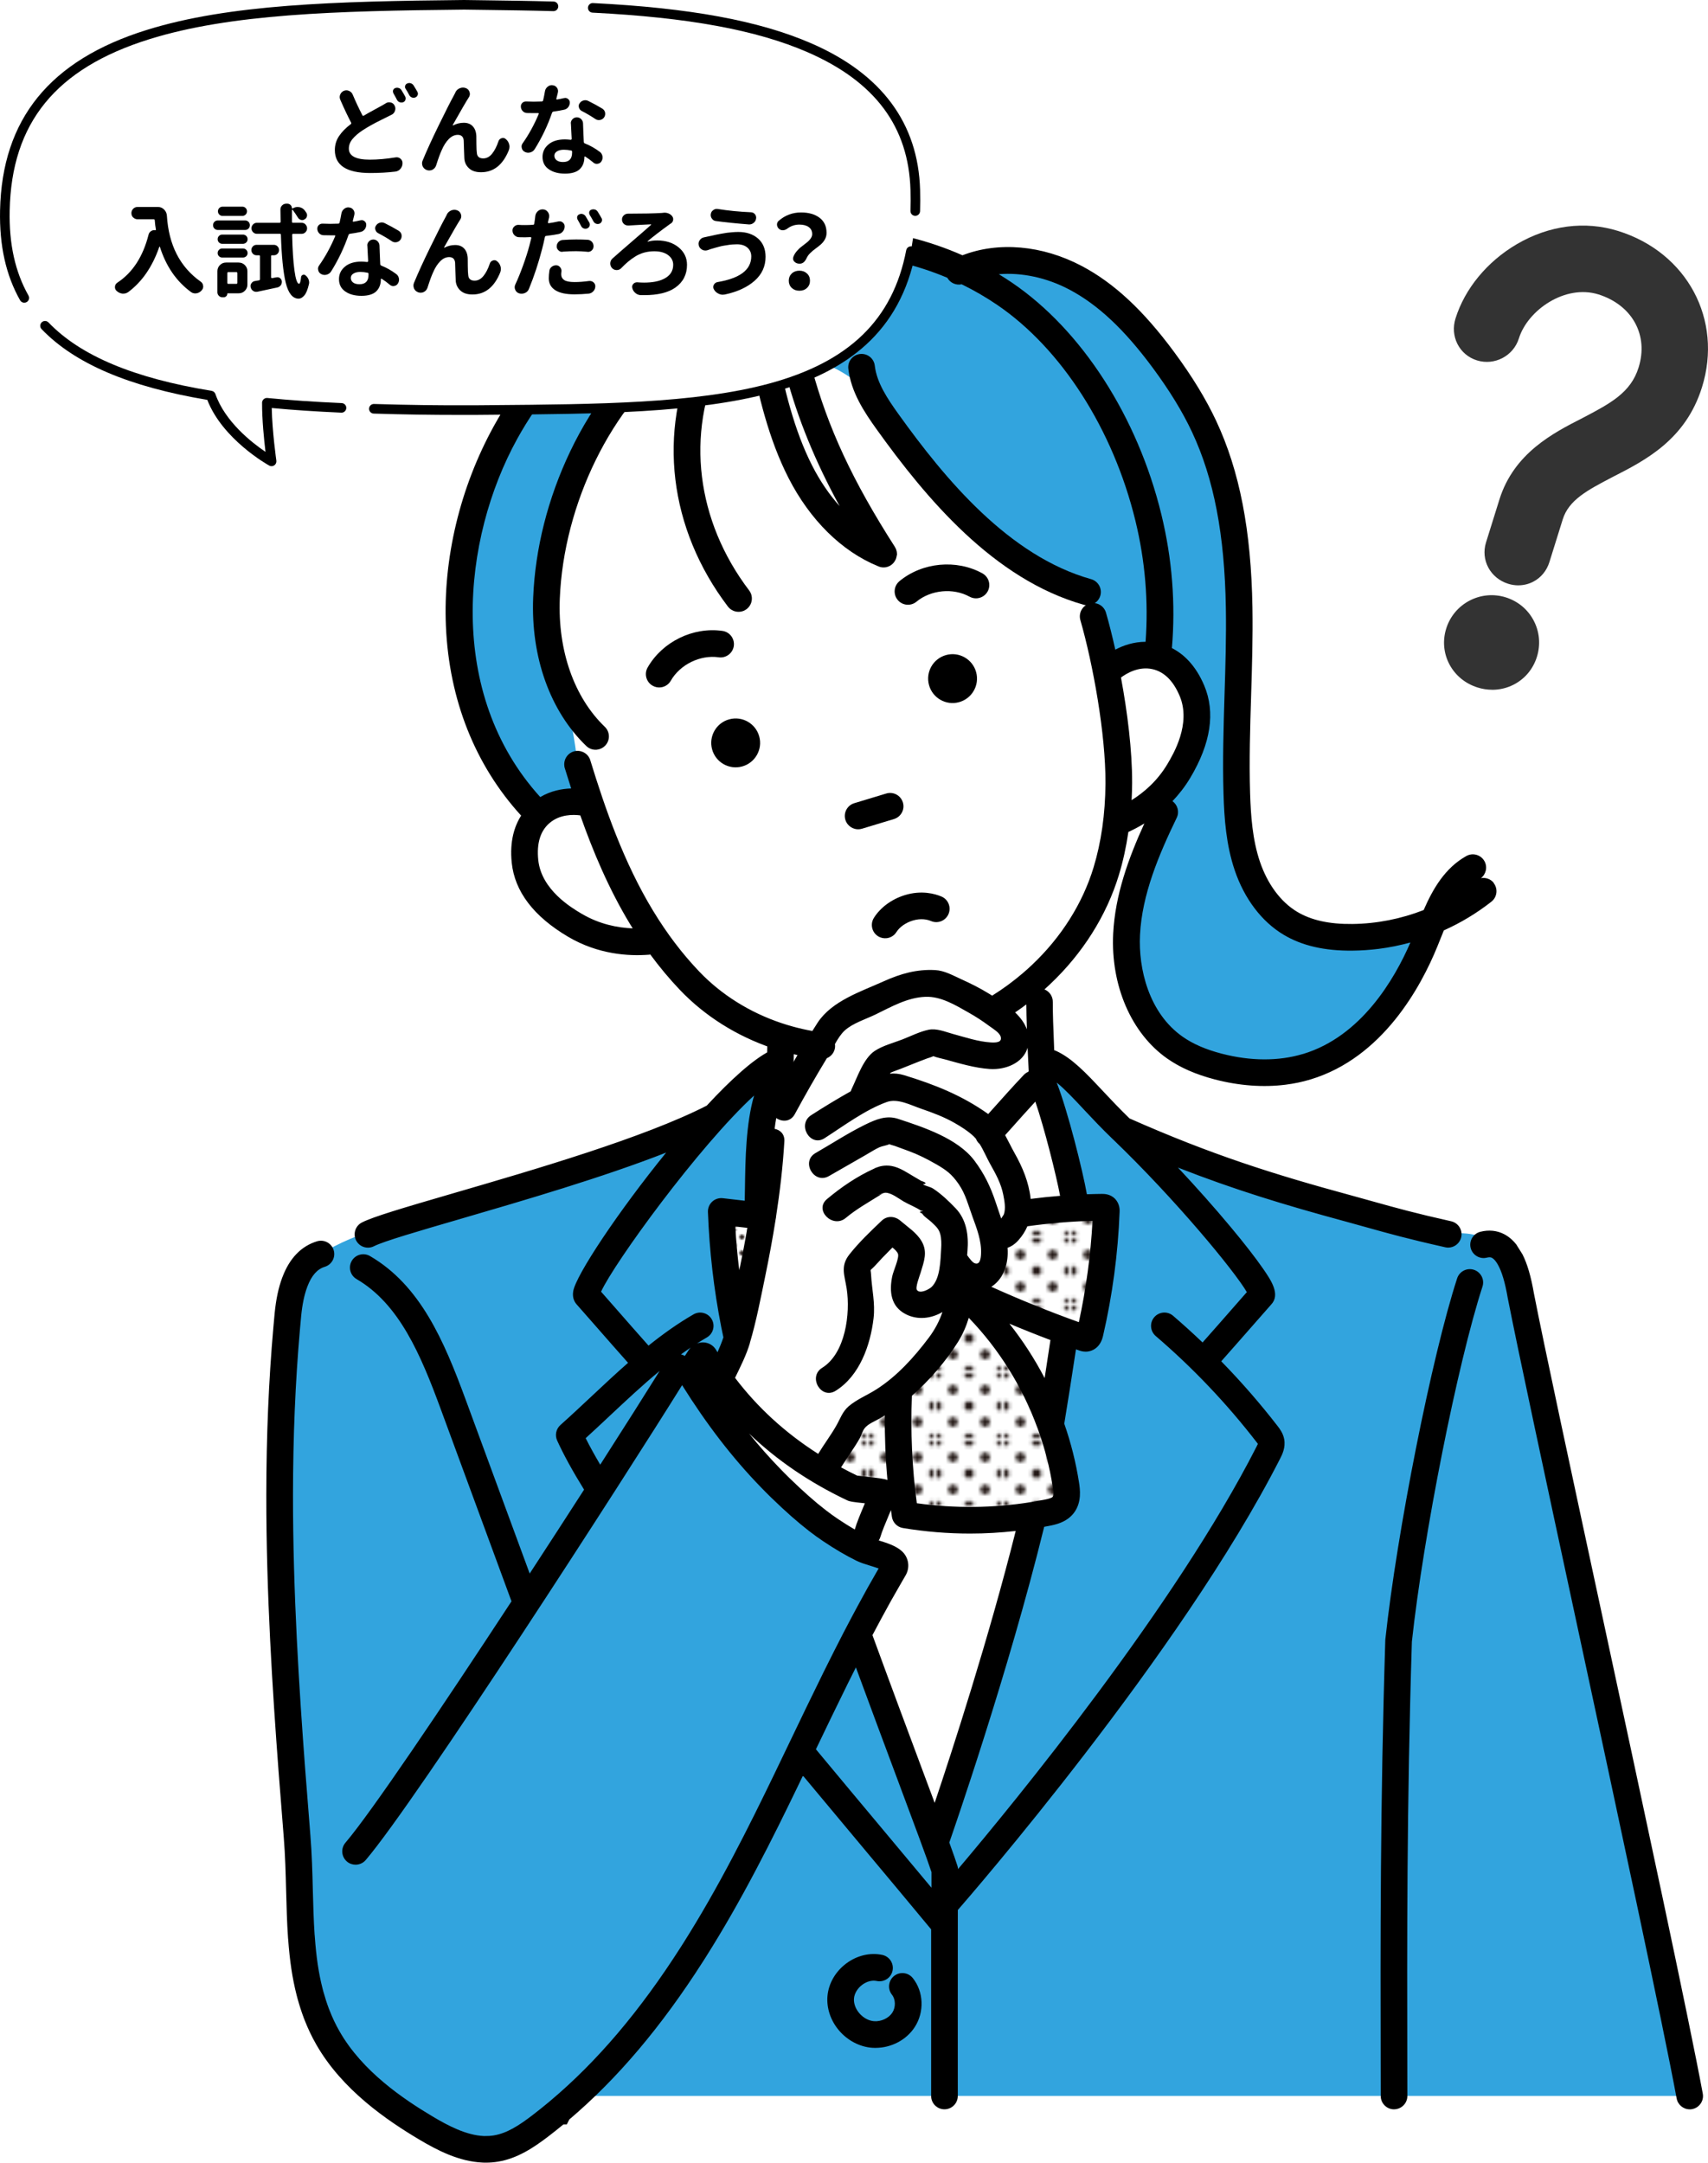 <?xml version="1.0" encoding="UTF-8"?><svg id="b" xmlns="http://www.w3.org/2000/svg" xmlns:xlink="http://www.w3.org/1999/xlink" viewBox="0 0 533.18 675.13"><defs><clipPath id="e"><rect y="0" width="18.12" height="18.12" style="fill:none;"/></clipPath><pattern id="d" x="0" y="0" width="18.12" height="18.12" patternTransform="translate(-3736.43 -2615.48) scale(.55)" patternUnits="userSpaceOnUse" viewBox="0 0 18.12 18.12"><rect y="0" width="18.12" height="18.12" style="fill:none;"/><g style="clip-path:url(#e);"><path d="M18.12,19.48c.75,0,1.36-.61,1.36-1.36s-.61-1.36-1.36-1.36-1.36.61-1.36,1.36.61,1.36,1.36,1.36Z" style="fill:#231815;"/><path d="M9.06,19.48c.75,0,1.36-.61,1.36-1.36s-.61-1.36-1.36-1.36-1.36.61-1.36,1.36.61,1.36,1.36,1.36Z" style="fill:#231815;"/><path d="M0,19.48c.75,0,1.36-.61,1.36-1.36s-.61-1.36-1.36-1.36-1.36.61-1.36,1.36.61,1.36,1.36,1.36Z" style="fill:#231815;"/><path d="M18.12,10.42c.75,0,1.36-.61,1.36-1.36s-.61-1.36-1.36-1.36-1.36.61-1.36,1.36.61,1.36,1.36,1.36Z" style="fill:#231815;"/><path d="M9.06,10.42c.75,0,1.36-.61,1.36-1.36s-.61-1.36-1.36-1.36-1.36.61-1.36,1.36.61,1.36,1.36,1.36Z" style="fill:#231815;"/><path d="M0,10.42c.75,0,1.36-.61,1.36-1.36s-.61-1.36-1.36-1.36-1.36.61-1.36,1.36.61,1.36,1.36,1.36Z" style="fill:#231815;"/><path d="M18.12,1.36c.75,0,1.36-.61,1.36-1.36s-.61-1.36-1.36-1.36-1.36.61-1.36,1.36.61,1.36,1.36,1.36Z" style="fill:#231815;"/><circle cx="9.06" r="1.36" style="fill:#231815;"/><path d="M0,1.36c.75,0,1.36-.61,1.36-1.36S.75-1.36,0-1.36-1.36-.75-1.36,0-.75,1.36,0,1.36Z" style="fill:#231815;"/><path d="M-9.06,1.36c.75,0,1.36-.61,1.36-1.36s-.61-1.36-1.36-1.36-1.36.61-1.36,1.36.61,1.36,1.36,1.36Z" style="fill:#231815;"/><path d="M-9.06,0" style="fill:#231815;"/><path d="M4.53,14.95c.75,0,1.36-.61,1.36-1.36s-.61-1.36-1.36-1.36-1.36.61-1.36,1.36.61,1.36,1.36,1.36Z" style="fill:#231815;"/><path d="M13.59,14.95c.75,0,1.36-.61,1.36-1.36s-.61-1.36-1.36-1.36-1.36.61-1.36,1.36.61,1.36,1.36,1.36Z" style="fill:#231815;"/><path d="M4.53,5.89c.75,0,1.36-.61,1.36-1.36s-.61-1.36-1.36-1.36-1.36.61-1.36,1.36.61,1.36,1.36,1.36Z" style="fill:#231815;"/><path d="M13.59,5.89c.75,0,1.36-.61,1.36-1.36s-.61-1.36-1.36-1.36-1.36.61-1.36,1.36.61,1.36,1.36,1.36Z" style="fill:#231815;"/><path d="M-4.53,5.89c.75,0,1.36-.61,1.36-1.36s-.61-1.36-1.36-1.36-1.36.61-1.36,1.36.61,1.36,1.36,1.36Z" style="fill:#231815;"/><path d="M-4.53,4.53" style="fill:#231815;"/></g></pattern><pattern id="f" patternTransform="translate(418.98 -56.26) scale(1.11)" xlink:href="#d"/></defs><g id="c"><path d="M243.71,320.14l-4.48,23.55.31,16.67-4.16,39.18-9.36,28.43-1.73,12.48,5.55,9.71s22.31,28.52,36.41,33.29l2.34,28.56,24.37,64.97,28.43-95.95s13.52-65.19,13.52-76.63,2.13-35.75-4.83-52.2c-6.96-16.45-5.57-39.68-5.57-39.68l-1.39-13.87-75.59-1.04-3.81,22.54Z" style="fill:#fff;"/><path d="M386,245.51c1.13-54.02,9.27-108.48-30.44-139.68-7.1-5.58-10.36-13.31-15.78-16.56-24.89-14.89-35.93-4.74-35.93-4.74,5.86,4.9,18.51,12.71,30.37,27.7-10.7-12.33-25.38-23.58-45.48-31.98,0,0-32.18-10.07-68.63,2.04-15.25,5.07-67.56,35.02-73.81,83.5-6.25,48.48,2.97,65.28,22.56,89.37l14.99-5.35-4.08-15.42s-1.44-10.82-3.57-17.18c-2.13-6.36-16.76-28.85,38.87-88.42,0,0,35.82,3.4,52.28-2.65,0,0,19.7,38.66,70.69,57.84,0,0,7.09,17.65,8.07,25.48,0,0,9.91-6.33,15.03-2.01,0,0,.19-1.13.4-3.17,4.28,2.5,18.29,13.39,3.41,42.54,0,0-27.53,65.3.15,78.14,27.68,12.85,65.12,19.16,80.93-34.06,0,0-65.35,17.52-60.05-45.41Z" style="fill:#32a4de;"/><path d="M474.76,404.47c.02-.75.13-6.57-3.61-11.83-.92-1.28-2.06-2.52-3.48-3.65h0c-6.71-5.33-14.42-3.89-15.51-3.68-30.83-9.54-61.65-19.07-92.48-28.61h0c-6.82-5.17-13.64-10.33-20.45-15.5-4.7-3.56-9.41-7.13-14.11-10.69,1.66,7.23,3.31,14.45,4.97,21.68,1.79,7.8,3.58,15.59,5.37,23.39,2.83.28,5.67.57,8.5.85.02.15.04.3.06.45.41,2.92.73,6.17.86,9.74.1,2.67-2.41,26.19-4.31,32.3-2.75-.57-5.51-1.15-8.26-1.73-.93,9.93-1.86,19.85-2.79,29.78.43,2.35,3.99,21.53,4.25,22.94-.9.25-8.35,2.31-11.16,3.1h-.02c-6.66,23.39-13.33,46.78-19.99,70.17,0,.02-.02.05-.02.08-3.2,11.24-6.4,22.48-9.6,33.72-13.14-35.67-11.23-29.29-24.37-64.97-.52.03,13.31-23.52,11.76-23.79-17.92-3.12-53.96-40.5-58.34-47.09-1.21-1.82-2.36-3.67-3.46-5.55-.85-1.45-1.75-2.88-2.34-4.47-1.21-3.26.61-6.04,2.76-8.38.62-.67,1.75-.78,2.52-.33,1.37.81,2.62,2.01,4.03,2.82.3-.56.58-1.13.86-1.7.31-.61.64-1.21.97-1.81.25-.46.33-.93.47-1.44.6-2.15,1.48-4.21,2.38-6.24-3.12-10.83-5.07-22.37-5.07-35.87,3.82-.56,7.64-1.12,11.46-1.68-.17-5.33-.09-11.21.47-17.52.42-4.85,1.11-9.96,2.17-15.27h0c.83-4.22,1.81-8.18,2.89-11.88l-13.78,11.21s0,0,0,0c-3.05,2.48-6.09,4.95-9.14,7.43-29.16,9.74-58.33,19.49-87.49,29.22-5.61,1.88-11.22,3.75-16.83,5.62-2.57-.67-14.17,5.49-14.65,6.18-.59.86-8.63,10.52-9.34,12.76-.83,2.61-6.42,145.44,5.76,217.42,3.9,23.03,32.76,49.27,54.43,49.28,19.64.01,26.8-18.74,26.64-16.65h350.72c-17.9-83.28-35.79-166.56-53.69-249.84Z" style="fill:#32a4de;"/><path d="M230.43,407.12c1-3.64,2.16-7.23,3.35-10.82,1.2-3.62,2.07-7.28,2.61-11.06.27-1.9.48-3.81.67-5.71-3.7-.42-7.4-.84-11.1-1.26-.48,11.44.61,22.51,3.17,33.23.51-1.44.89-2.92,1.29-4.39Z" style="fill:url(#d);"/><path d="M345.12,377.16c-9.05.07-18.09.98-27.14,2.49-1.52,2.8-3.79,4.93-6.55,6.55.86,6.03-1.38,13.66-7.91,14.51-.18.36-.38.72-.55,1.07-.5,1.03-1.01,2.07-1.51,3.1-.95,1.94-1.91,3.87-2.91,5.78-1.97,3.77-4.1,7.47-6.56,10.95-2.31,3.27-4.89,6.36-7.73,9.17-2.74,2.71-6.01,4.59-9.35,6.47-2.7,1.52-5.65,3.07-7.56,5.56-1.57,2.05-2.91,4.3-4.16,6.55-1.4,2.51-2.64,4.93-3.34,7.68-.07.29-.14.58-.19.88,0,0-.03.22-.04.32,0,.05,0,.1,0,.12,0,.25,0,.49,0,.74,0,0,0,0,0,0,.02.07.04.16.03.17,0,.02.01.09.04.17.02.05.05.1.07.14.13.22.25.44.39.64.05.06.13.18.16.21.09.11.19.21.29.31.23.23.47.46.72.66.77.63,2.23,1.4,3.38,1.92,1.25.57,2.66,1.06,4.02,1.53,1.44.5,2.88.99,4.29,1.56.73.29,1.46.6,2.17.95.07.03.14.07.2.11.53-.12,1.12-.02,1.64.42,1.41-.12,2.82-.25,4.23-.41.52,2.31,1.04,4.63,1.56,6.94,39.36,2.44,50.89-5.02,50.9-5.02,3.07-1.07-7.03-34.75-25.12-61.83,10.73,3.57,21.46,7.15,32.2,10.72,2.31-12.9,3.87-26.53,4.39-41.15Z" style="fill:url(#f);"/><path d="M241.15,345.62s-.09,0-.14,0c-2.3-.08-4.1-2-4.02-4.3.03-.84.11-1.05,1.45-4.42.28-.7.67-1.68.89-2.25.21-6.53.22-10.73.16-15.67-.03-2.3,1.81-4.18,4.11-4.21h.05c2.27,0,4.13,1.83,4.16,4.11.06,5.22.05,9.62-.19,16.67-.03.84-.11,1.05-1.45,4.42-.34.86-.85,2.14-1.01,2.57-.48,1.78-2.11,3.08-4.01,3.08ZM245.31,341.61h0s0,0,0,0ZM245.31,341.6h0s0,0,0,0Z"/><path d="M273.33,639.29c-.36,0-.73-.01-1.1-.04-3.88-.29-7.65-2.27-10.33-5.42-2.61-3.07-3.92-6.98-3.59-10.73.35-3.96,2.51-7.69,5.93-10.22,3.34-2.47,7.42-3.42,11.18-2.62,2.25.48,3.68,2.69,3.2,4.94-.48,2.25-2.69,3.68-4.94,3.2-1.43-.31-3.07.12-4.5,1.17-1.48,1.1-2.45,2.69-2.59,4.25-.14,1.55.46,3.23,1.64,4.62,1.25,1.47,2.93,2.38,4.61,2.51,2.24.17,4.61-.94,5.73-2.69,1.08-1.68,1.02-4.13-.13-5.57-1.43-1.8-1.13-4.41.66-5.85,1.8-1.43,4.41-1.14,5.85.66,3.4,4.26,3.65,10.54.63,15.25-2.6,4.04-7.32,6.53-12.26,6.53Z"/><path d="M527.48,658.47c-1.97,0-3.72-1.4-4.09-3.41-4.3-23.26-18.55-89.51-31.12-147.96-9.54-44.36-18.55-86.25-21.59-101.84l-.02-.09c-.83-4.85-1.85-8.27-3.12-10.46l-.12-.2c-.54-.91-1.13-1.56-1.65-1.83l-.15-.08c-.28-.12-.71-.2-1.45-.01-2.22.57-4.49-.77-5.07-2.99-.57-2.22.77-4.49,2.99-5.07,2.64-.68,5.23-.42,7.47.75l.63.36c1.15.7,2.19,1.64,3.13,2.82l1.96,3.13c1.5,2.98,2.64,6.87,3.55,12.13,3.03,15.55,12.03,57.37,21.55,101.64,12.58,58.51,26.85,124.82,31.17,148.2.42,2.26-1.08,4.43-3.34,4.85-.26.05-.51.07-.76.07Z"/><path d="M435.18,658.47c-2.29,0-4.16-1.86-4.16-4.15l-.02-9.43c-.08-38.31-.16-81.74,1.44-132.82,0-.1.01-.21.02-.32,3.63-33.67,14.52-88.44,22.41-112.69.71-2.18,3.06-3.38,5.24-2.67,2.18.71,3.38,3.06,2.67,5.24-7.74,23.79-18.44,77.6-22.04,110.85-1.6,50.87-1.51,94.17-1.43,132.38l.02,9.43c0,2.3-1.86,4.16-4.15,4.17h0Z"/><path d="M372.54,219.38c-6.33-18.63-15.78-16.56-26.42-9.91l-.02.02c-2-14.02-5.09-23.96-8.05-25.5-6.14-3.2-52.21-35.05-63.66-56.55-11.45-21.51-66.51-32.68-93.8,19.74-12.19,16.85-15.05,68.56,6.06,82.86l-5.48,9.08s.88,4.16,2.85,10.64l-.17.06c-9.63-.35-29.22,13.4-13.22,31.7,13.16,15.04,28.83,13.48,33.99,12.44,10.52,15.19,25.11,28.32,44.81,31.05,51.69,7.17,94.09-24.24,97.8-61.36.3-3,.52-6,.69-9.01,1.63.72,2.65,1.42,2.4,2,0,0,28.56-18.62,22.24-37.25Z" style="fill:#fff;"/><path d="M186.44,234.02c-1.2.15-2.46-.22-3.41-1.13-11.29-10.86-17.34-27.74-16.59-46.31.61-15.32,4.61-31.1,11.55-45.64,7.32-15.33,17.45-28.11,29.28-36.95,1.84-1.38,4.45-1,5.82.84,1.38,1.84,1,4.45-.84,5.82-21.24,15.88-36.3,46.52-37.5,76.26-.65,16.19,4.47,30.77,14.05,39.98,1.66,1.59,1.71,4.23.11,5.88-.69.71-1.56,1.13-2.47,1.24Z"/><path d="M231.07,190.96c-1.43.18-2.91-.39-3.84-1.61-18.42-24.27-22.06-54.5-9.74-80.86.97-2.08,3.45-2.98,5.53-2.01,2.08.97,2.98,3.45,2.01,5.53-10.99,23.51-7.69,50.54,8.83,72.31,1.39,1.83,1.03,4.44-.8,5.83-.6.46-1.29.73-1.99.81Z"/><path d="M279.98,173.39c.01-.13.03-.27.03-.4,0-.14-.02-.27-.03-.41-.01-.13-.02-.26-.05-.4-.03-.14-.07-.27-.11-.4-.04-.13-.07-.25-.12-.38-.06-.15-.14-.28-.22-.42-.05-.09-.08-.18-.13-.26-13.19-20.58-20.95-37.26-25.93-55.77-.6-2.22-2.88-3.53-5.1-2.93-2.22.6-3.53,2.88-2.93,5.1,3.7,13.71,9.03,26.8,16.71,40.87-3.23-3.6-6.12-7.84-8.55-12.6-5.77-11.3-8.71-24.11-11.45-37.35-.47-2.25-2.69-3.7-4.92-3.23-2.25.47-3.7,2.67-3.23,4.92,2.86,13.81,5.95,27.22,12.18,39.44,6.73,13.18,16.65,22.96,27.97,27.58.01,0,.02,0,.03.01.05.02.1.05.16.07.07.03.14.04.2.07.08.03.15.05.23.08.12.03.24.06.35.08.06.01.12.03.18.03.14.02.28.03.42.04.04,0,.09,0,.13,0,.19,0,.37,0,.55-.03,0,0,0,0,0,0,0,0,0,0,0,0,0,0,0,0,.01,0,.27-.03.52-.1.77-.19.05-.02.1-.03.15-.05.25-.09.49-.21.72-.36.02-.01.04-.02.06-.03.03-.02.05-.04.07-.06.19-.13.38-.27.55-.44.01-.01.03-.02.04-.04.17-.17.32-.35.46-.55.04-.05.07-.11.11-.17.1-.16.19-.32.28-.5.02-.05.05-.1.07-.15,0-.02.02-.03.03-.05.04-.09.05-.19.08-.28.05-.15.1-.3.13-.46.03-.13.03-.27.05-.4Z"/><path d="M340.02,188.93c-.53.07-1.09.03-1.64-.12-28.19-7.91-49.34-33.35-64.62-54.64-4.06-5.65-8.09-11.78-8.94-19.05-.27-2.28,1.35-4.34,3.65-4.61,2.28-.27,4.35,1.37,4.61,3.65.62,5.3,3.87,10.19,7.43,15.16,14.48,20.18,34.4,44.27,60.1,51.48,2.21.62,3.5,2.92,2.88,5.13-.47,1.66-1.88,2.8-3.49,3.01Z"/><path d="M295.36,204.48c-4.06,1.1-6.47,5.3-5.36,9.36,1.1,4.06,5.3,6.47,9.36,5.36,4.06-1.1,6.47-5.3,5.36-9.36-1.1-4.06-5.3-6.47-9.36-5.36Z"/><path d="M227.65,224.55c-4.06,1.1-6.47,5.3-5.36,9.36,1.1,4.06,5.3,6.47,9.36,5.36,4.06-1.1,6.47-5.3,5.36-9.36-1.1-4.06-5.3-6.47-9.36-5.36Z"/><path d="M276.84,292.87c-.92.12-1.88-.07-2.73-.6-1.95-1.22-2.53-3.79-1.31-5.74,2.04-3.25,5.56-5.84,9.65-7.1,5.22-1.61,9.4-.42,11.43.43,2.12.89,3.11,3.33,2.22,5.45-.89,2.12-3.33,3.11-5.45,2.22-1.2-.51-3.18-.94-5.76-.15-2.18.67-4.07,2.01-5.05,3.57-.69,1.1-1.81,1.77-3.01,1.92Z"/><path d="M268.4,258.84c-1.98.25-3.9-.95-4.5-2.92-.67-2.2.58-4.52,2.78-5.19l9.98-3.02c2.19-.67,4.52.58,5.19,2.78.67,2.2-.58,4.52-2.78,5.19l-9.98,3.02c-.23.07-.46.12-.69.15Z"/><path d="M305.2,186.75c-.84.11-1.73-.04-2.53-.48-5.11-2.82-12.08-2.16-16.58,1.56-1.77,1.46-4.39,1.22-5.86-.55-1.46-1.77-1.22-4.39.55-5.86,7.13-5.9,17.78-6.9,25.89-2.44,2.01,1.11,2.75,3.64,1.64,5.65-.67,1.21-1.85,1.96-3.13,2.12Z"/><path d="M206.3,214.57c-.86.11-1.77-.05-2.58-.52-2-1.14-2.69-3.68-1.55-5.68,4.59-8.04,14.2-12.74,23.37-11.42,2.27.33,3.85,2.44,3.53,4.71-.33,2.27-2.44,3.85-4.71,3.53-5.77-.83-12.07,2.24-14.96,7.31-.67,1.18-1.84,1.91-3.1,2.07Z"/><path d="M273.38,364.58c1.04-.5-1.12.42,0,0h0Z"/><path d="M466.32,275.63c-.99-1.25-2.55-1.77-4.02-1.5,1.6-1.24,2.11-3.49,1.09-5.31-1.12-2-3.66-2.72-5.66-1.59-6.69,3.75-10.43,10.26-13.31,16.86-7.07,2.76-14.62,4.26-22.25,4.35-7.19.08-12.82-1.16-17.22-3.79-5.14-3.07-9.27-8.64-11.65-15.67-2.32-6.87-2.84-14.32-3.06-21.34-.31-10.16.01-20.55.32-30.6.28-8.96.56-18.23.41-27.39-.4-24.11-4-42.62-11.32-58.27-3.21-6.85-7.51-13.9-13.15-21.53-9.6-12.99-18.76-21.51-28.82-26.82-12.33-6.51-26-7.68-37.23-3.34-20.7-9.14-44.46-11.16-67.41-5.37-2.23.56-3.58,2.82-3.02,5.05.56,2.23,2.82,3.58,5.05,3.02,20.64-5.2,41.96-3.57,60.65,4.32.9,1.62,2.74,2.42,4.49,2.04,3.83,1.87,7.54,4.01,11.09,6.43,20.06,13.66,36.18,38.84,43.13,67.35,3.06,12.57,4.11,25.28,3.18,37.82-3.74,0-6.98,1.14-9.45,2.45-.94-4.23-1.93-8.15-2.91-11.54-.64-2.21-2.94-3.48-5.15-2.85-2.21.64-3.48,2.94-2.85,5.15,3.96,13.76,7.92,35.66,7.84,50.88v.24c-.07,9.42-1.32,18.2-3.71,26.08-3.43,11.29-10.1,21.85-19.3,30.52-.95.9-1.9,1.75-2.83,2.54-3.01,2.57-6.21,4.92-9.53,6.99-.32-.2-.64-.4-.95-.59-2.79-1.73-5.72-3.19-8.7-4.54-2.6-1.18-5.24-2.7-8.14-2.85-5.72-.31-10.78,1.12-15.97,3.46-7.17,3.24-16.22,6.12-20.71,12.93-.57.86-1.11,1.75-1.66,2.62-2.05-.37-4.09-.83-6.08-1.38-1.27-.35-2.52-.73-3.7-1.13-9.84-3.31-18.66-8.85-25.51-16.02-5.36-5.62-10.07-11.83-14.41-18.97-9.24-15.21-15.07-32.21-19.57-46.85-.52-1.99-2.45-3.32-4.54-3.06-2.28.29-3.89,2.38-3.61,4.66l.04.36.1.34c.63,2.07,1.3,4.19,1.99,6.34-2.88.09-6.34.73-9.65,2.69-29.41-32.41-24.41-80.59-7.2-111.81,13.58-24.64,36.67-43.88,63.35-52.8,2.18-.73,3.36-3.08,2.63-5.26-.73-2.18-3.08-3.36-5.26-2.63-28.64,9.57-53.43,30.22-68,56.67-10.57,19.18-15.89,41.38-14.97,62.52,1,22.95,9.12,43.37,23.48,59.1-2.1,3.29-3.62,8.02-2.94,14.67.92,9,6.84,16.79,17.59,23.14,9.37,5.53,18.88,6.1,25.21,5.61.07,0,.13-.01.2-.02.09-.01.17-.04.25-.06,2.9,3.94,5.97,7.62,9.28,11.1,7.77,8.14,17.76,14.42,28.86,18.16.54.18,1.09.36,1.65.53-.84-.14-1.72-.03-2.53.38-5.18,2.61-12.19,8.99-19.63,17.02-19.53,10-53.97,20.04-79.19,27.38-15.83,4.61-24.95,7.31-28.46,9.1-2.04,1.05-2.85,3.55-1.81,5.6.74,1.44,2.19,2.26,3.71,2.26.64,0,1.29-.15,1.89-.46,2.97-1.52,14.1-4.77,26.99-8.52,19.51-5.69,44.47-12.96,64.2-20.7-14.83,18.26-28.19,38.26-29.02,43.31-.36,2.17.56,3.53,1.17,4.18.33.36,2.57,2.92,4.95,5.63,3.96,4.52,8.87,10.13,11.01,12.51-3.93,3.45-7.74,7.02-11.5,10.55-3.16,2.96-6.42,6.02-9.62,8.87-1.36,1.21-1.77,3.17-1.02,4.83,2.04,4.47,4.8,9.51,8.41,15.34-5.34,8.29-11.09,17.17-16.98,26.19l-20.01-54.35c-6.76-18.36-14.13-35.6-29.84-44.76-1.99-1.16-4.53-.48-5.69,1.5-1.16,1.99-.49,4.53,1.5,5.69,13.32,7.76,20,23.56,26.22,40.44l22.14,60.15c-21.68,33.08-43.77,65.89-51.84,75.36-1.49,1.75-1.28,4.37.47,5.87.78.67,1.74.99,2.7.99,1.18,0,2.35-.5,3.17-1.46,16.01-18.79,80.83-119.44,98.76-148.24,7.7,12.31,15.75,22.76,24.57,31.84,1.08,1.12,2.16,2.21,3.22,3.24,2.28,2.21,4.33,4.12,6.28,5.84,1.86,1.64,3.74,3.2,5.59,4.64,1.53,1.18,2.97,2.22,4.37,3.15,3.64,2.45,7.04,4.45,10.41,6.11,1.24.61,2.72,1.07,4.29,1.55.7.22,1.74.53,2.62.85-.19.33-.38.65-.56.98-1.88,3.24-3.82,6.7-5.91,10.59-1.22,2.26-2.48,4.62-3.69,6.95-.27.5-.53,1.01-.8,1.52-2,3.87-3.98,7.8-5.9,11.67-.09.18-.19.36-.24.48-3.68,7.44-7.32,15.03-10.84,22.37l-.47.98c-1.42,2.97-2.85,5.94-4.28,8.9-3.66,7.57-8.05,16.54-12.83,25.59-5.2,9.88-10.21,18.61-15.32,26.71l-.18.28c-.23.36-.46.72-.71,1.12-12.81,20.05-26.16,35.78-40.81,48.09l-.63.53c-1.58,1.31-3.2,2.61-4.83,3.86-4.36,3.35-8.1,5.71-12.14,6.37-.95.15-1.88.21-2.84.19h-.25c-5.47-.23-11.14-3.2-15.97-6.08-9.07-5.41-21.96-14.05-29.13-26.67-1.19-2.08-2.22-4.26-3.07-6.47l-.04-.09c-.06-.16-.13-.32-.19-.47-.64-1.71-1.21-3.5-1.73-5.38-.09-.32-.17-.64-.26-1-1.19-4.67-1.95-9.77-2.39-16.06l-.04-.51-.02-.05c-.31-4.62-.44-9.43-.56-14.08-.14-5.51-.29-11.21-.75-16.84-.56-6.96-1.11-13.87-1.63-20.74-1.9-25.26-3.83-55.2-3.81-85.73.02-18.29.72-35.14,2.16-51.51.12-1.43.26-2.87.39-4.31.35-3.61.99-6.66,1.89-9.05l.05-.14c1.3-3.43,3.08-5.45,5.44-6.17,2.2-.67,3.44-2.99,2.77-5.19-.67-2.2-2.99-3.43-5.19-2.77-4.92,1.5-8.56,5.26-10.78,11.12-.03.08-.06.16-.1.25-1.16,3.11-1.93,6.74-2.36,11.13-.14,1.47-.28,2.94-.4,4.4-1.46,16.61-2.18,33.69-2.2,52.22-.03,30.81,1.92,60.95,3.83,86.36.52,6.88,1.07,13.81,1.63,20.78.44,5.4.58,10.99.72,16.38.13,4.88.26,9.92.6,14.85l.03.27s0,.06.01.1c.48,6.7,1.31,12.21,2.6,17.29.11.43.21.86.32,1.23.57,2.07,1.22,4.1,1.95,6.05.08.23.18.46.27.69,1,2.57,2.2,5.11,3.58,7.53,8.15,14.32,22.23,23.81,32.1,29.7,5.7,3.4,12.49,6.91,19.78,7.24.14.01.28.02.39.02.24,0,.48.01.72.01,1.25,0,2.51-.1,3.76-.3,6.11-1,11.25-4.43,15.88-7.99,1.54-1.18,3.08-2.41,4.57-3.64h1.07s.77-1.54.77-1.54c15.04-12.77,28.73-28.95,41.79-49.4.26-.4.51-.79.75-1.18l.17-.27c5.23-8.28,10.35-17.2,15.65-27.27,4.84-9.16,9.27-18.21,12.96-25.85.54-1.12,1.08-2.25,1.62-3.37,6.34,7.63,12.76,15.31,19.01,22.78,6.99,8.35,14.2,16.98,21.01,25.2-.01,16.53-.02,39.93,0,52.02,0,2.3,1.86,4.16,4.16,4.16h0c2.3,0,4.16-1.87,4.16-4.17-.02-13.66,0-41.74.01-58.05,2.95-3.38,69.59-80.01,100.58-140.85.63-1.22,1.8-3.49,1.3-6.13-.35-1.87-1.4-3.24-2.03-4.06-5.47-7.08-11.37-13.85-17.62-20.25,2.46-2.76,7.49-8.5,11.24-12.77,2.11-2.4,4.1-4.67,4.3-4.89,3.07-3.2-.02-7.67-2.49-11.26-2.35-3.4-5.87-7.93-10.19-13.1-5-5.99-10.65-12.35-16.37-18.45,17.67,6.93,33.41,11.7,52.16,16.79,2.42.66,4.6,1.27,6.72,1.86,6.66,1.87,12.96,3.63,24.58,6.23.31.07.61.1.91.1,1.9,0,3.62-1.32,4.06-3.25.5-2.24-.91-4.47-3.15-4.97-11.41-2.55-17.31-4.21-24.15-6.12-2.14-.6-4.33-1.21-6.78-1.88-24.62-6.69-43.95-12.8-69.48-24.11-3.08-2.99-5.82-5.9-8.24-8.48-5.43-5.79-9.72-10.36-14.75-12.63-.17-.08-.34-.12-.51-.17-.27-6.12-.49-12.79-.44-15.06.03-1.78-1.06-3.3-2.61-3.93.56-.5,1.13-1.02,1.69-1.55,10.25-9.67,17.7-21.49,21.55-34.16,1.3-4.27,2.28-8.76,2.96-13.44,1.54-.7,3.23-1.57,4.99-2.65-4.93,10.78-9.12,22.28-9.73,34.36-.81,16.24,5.67,31.21,16.92,39.06,4.03,2.81,8.86,4.93,14.79,6.48,7.59,1.98,15.1,2.53,22.1,1.65,2.67-.34,5.28-.88,7.78-1.64,22.52-6.79,34.48-28.91,39.6-41.49.37-.9.73-1.81,1.1-2.73.31-.77.61-1.54.93-2.31,5.28-2.37,10.27-5.37,14.84-8.96,1.81-1.42,2.12-4.04.7-5.84ZM181.56,285.24c-3.11-1.84-12.59-7.44-13.54-16.82-.52-5.13.64-8.98,3.47-11.44,3.24-2.83,7.46-2.73,9.66-2.44,3.96,11.24,8.92,23.05,15.63,34.1.24.4.49.78.73,1.17-4.67-.18-10.36-1.27-15.94-4.57ZM321.14,334.32c-.05.09-.09.18-.14.26-.52.22-1,.54-1.41.97-3.36,3.55-6.71,7.3-9.95,10.93-.38.43-.77.86-1.15,1.29-8.1-5.78-16.68-9.2-26.22-12.12-1.61-.49-3.07-.62-4.45-.48.05-.09.1-.17.13-.24.23-.12.48-.26.63-.31,3.64-1.3,7.2-2.88,10.83-4.21.6-.22,1.27-.37,1.84-.66.03-.02.07-.03.1-.04,0,0,.02,0,.02,0,1.1.43,2.35.66,3.5.97,4.58,1.25,9.33,2.71,14.09,3.03,5.04.33,10.42-1.92,11.82-6.63.11,2.57.23,5.09.35,7.25ZM320.38,313.55c0,1.75.08,4.59.18,7.78-.72-1.98-2.06-3.73-3.67-5.28,1.18-.8,2.34-1.64,3.49-2.5ZM245.29,328.46c1.21.33,2.43.63,3.66.9-1.4,2.37-2.77,4.76-4.11,7.16-.19-.38-.45-.73-.75-1.04,1.99-1.06,2.78-3.51,1.76-5.53-.46-.9-1.2-1.55-2.06-1.93.5.15,1,.3,1.51.44ZM182.82,448.96c2.51-2.28,5.01-4.63,7.45-6.92,5.09-4.77,10.27-9.63,15.66-14.08-4.21,6.76-10.76,17.1-18.56,29.27-1.76-2.98-3.28-5.75-4.54-8.27ZM214.94,421.52l-.18.28c-.35.55-.66,1.03-.98,1.49-.02-.01-.04-.03-.06-.04-.36-.22-.74-.36-1.13-.46,1.01-.73,2.02-1.45,3.05-2.14-.26.26-.5.55-.71.87ZM223.99,422.13c-.16-.26-.33-.51-.48-.77-.85-1.42-2.36-2.28-4.03-2.31h-.07c-.64,0-1.27.12-1.86.35,1.03-.65,2.06-1.29,3.1-1.89,1.99-1.15,2.68-3.69,1.53-5.68-1.14-1.99-3.69-2.68-5.68-1.53-4.93,2.84-9.59,6.18-14.07,9.77-.04-.04-.06-.09-.1-.14-2.07-2.31-7.24-8.2-11.01-12.51-1.77-2.03-2.93-3.34-3.69-4.2,4.16-9.06,30.5-45.38,47.77-61.23-2.55,8.84-2.72,19.77-2.85,28.88-.02,1.37-.04,2.69-.07,3.96-2.4-.27-4.68-.53-6.84-.79-1.2-.14-2.42.25-3.31,1.07-.89.82-1.38,2-1.34,3.21.45,12.1,1.85,24.22,4.17,36.02.19.95.41,2.03.66,3.14-.53,1.58-1.15,3.12-1.83,4.64ZM233.3,383.3c-.73,4.29-1.55,8.56-2.43,12.83-.03.15-.07.29-.1.44-.55-4.55-.97-9.12-1.24-13.69,1.22.14,2.47.28,3.76.42ZM234.07,419.26c2.03-6.81,3.38-13.97,4.82-20.92,1.22-5.91,2.32-11.85,3.26-17.81.03-.15.08-.29.09-.44,0-.06,0-.11,0-.16,1.21-7.83,2.14-15.71,2.61-23.62.14-2.29-1.31-3.59-3.04-3.92.14-1.15.31-2.27.5-3.37,1.82,1.25,4.46,1.26,5.81-1.24,3.2-5.9,6.52-11.72,10-17.45,1.33-.55,2.34-1.77,2.54-3.29.05-.38.03-.75-.02-1.12.88-1.57,1.84-3.11,3.03-4.21,2.48-2.29,6.64-3.57,9.63-5.02,4.99-2.42,9.96-5.31,15.6-5.52,4.85-.18,9.39,2.61,13.55,4.97,2.2,1.24,4.33,2.63,6.36,4.14,1.02.76,3.19,2.01,3.57,3.34.52,1.84-1.53,1.88-3.1,1.79-3.94-.24-7.96-1.6-11.75-2.63-2.44-.66-5.1-1.84-7.64-1.33-2.74.56-5.55,2-8.15,3.01-2.78,1.08-6.18,1.95-8.67,3.6-3.54,2.34-5.46,8.29-7.23,11.92-.11.23-.18.45-.25.67-4.2,2.37-8.31,4.86-12.37,7.47-4.49,2.89-.32,10.09,4.2,7.18,6.01-3.87,12.66-8.85,19.42-11.29,3.37-1.22,7.4.96,10.78,2.12,3.53,1.21,7.04,2.53,10.29,4.37,2.02,1.14,4.41,2.67,6.08,4.26.24.23.46.48.68.74.23.58.57,1.12,1.07,1.56.03.03.06.04.09.07,1.25,2.02,2.25,4.42,3.29,6.27,1.74,3.09,3.38,6.05,4.07,9.57.37,1.87.83,4.3.17,6.15-.26.43-.54.85-.82,1.27-.57-1.74-1.18-3.46-1.76-5.2-1.61-4.83-3.55-8.83-6.61-12.9-5.19-6.9-15.82-10.39-23.81-13.02-3.64-1.2-6.89.15-10.23,1.78-5.32,2.6-10.42,5.95-15.56,8.9-4.64,2.66-.46,9.86,4.2,7.18,3.83-2.2,7.66-4.4,11.49-6.59,1.42-.82,2.82-1.74,4.31-2.42.78-.35,2.17-.53,3.08-.94.48.23,1.25.39,1.68.54,1.45.53,2.89,1.06,4.33,1.59,2.97,1.09,5.65,2.45,8.4,4.02,3.33,1.9,5.03,3.16,7.2,6.29,2.17,3.13,3.03,6.67,4.32,10.2,1.35,3.7,2.86,7.56,2.67,11.58-.06,1.37-.3,3.58-1.99,2.94-.71-.27-1.6-1.47-2.35-2.51.04-.45.07-.89.11-1.32.4-4.84-.28-9.75-3.72-13.34-2.09-2.18-4.39-4.4-6.92-6.07-1.03-.68-2.35-.82-3.28-1.39,1.26-.2,1.09-.55-.51-1.07-.66-.4-1.33-.79-2-1.17-2.27-1.31-4.61-3.01-7.24-3.48-1.46-.26-3.09-.15-4.48.39-.21.08-.36.14-.48.18-.14.07-.34.16-.62.29-5.33,2.44-10.12,5.7-14.61,9.46-4.11,3.44,1.8,9.3,5.88,5.88,3.31-2.77,6.87-4.73,10.49-7.01,1.8-1.13.75-.22-.65-.16.9-.04,1.81-.74,2.66-.69,1.86.11,3.86,1.74,5.52,2.71,1.68.98,3.98,1.86,5.48,2.92.7.02.74.09.1.2-.72.07-.63.3.26.69.42.86,2.07,1.87,2.84,2.61,1.31,1.26,2.33,2.06,2.79,3.83.36,1.42.36,3.04.27,4.49-.23,3.62-.24,9.34-3,11.97-.72.69-3.59,2.28-4.57.94-.57-.78.89-4.52,1.16-5.41,1.04-3.48,2.27-6.47.29-9.84-1.57-2.67-4.3-4.38-6.59-6.36-1.73-1.5-4.16-1.65-5.88,0-3.47,3.32-7.08,6.74-10.06,10.52-2.89,3.67-1.48,6.52-.84,10.71,1.17,7.68-.35,20.13-7.65,24.67-4.54,2.82-.36,10.02,4.2,7.18,7.5-4.67,10.86-14.27,11.84-22.65.55-4.77-.53-8.93-.78-13.6-.11-2.04-.55-.96,1.06-2.61.85-.87,1.64-1.79,2.48-2.68,1.03-1.08,2.07-2.14,3.13-3.19.8.63,1.47,1.3,1.72,1.95.49,1.25-1.44,5.32-1.79,7.07-.95,4.71-.47,9.35,4.18,11.77,3.73,1.94,8.03,1.4,11.5-.65-.94,2.76-2.3,5.41-4.27,8.03-4.6,6.12-9.97,12.07-16.46,16.18-2.76,1.75-6.05,3.08-8.54,5.21-1.95,1.67-2.65,3.94-3.89,6.1-1.71,2.99-3.83,5.8-5.63,8.76-10.24-6.53-18.92-14.46-25.95-23.74,1.71-3.54,3.52-7.09,4.64-10.86ZM314.52,389.52c1.21-.41,2.36-1.19,3.4-2.36,1.23-1.39,2.15-2.83,2.79-4.35,6.73-.94,13.54-1.53,20.34-1.71-.57,10.63-2.01,21.24-4.27,31.64-9.21-3.3-18.37-7.01-27.33-11.05,3.37-2.08,5.02-6.23,5.12-10.27.02-.64,0-1.27-.05-1.9ZM323.9,445.83c.07.28.17.56.29.82,2.02,5.69,3.51,11.54,4.42,17.41.37,2.42.13,3.04,0,3.21-.16.21-.77.54-2.74.92-1.23.24-2.54.47-3.97.71-11.87,1.9-23.86,2.02-35.7.36-1.48-11.07-1.99-22.34-1.53-33.56,5.45-4.76,10.6-10.73,14.41-16.83,1.5-2.41,2.57-4.91,3.34-7.49,9.41,9.76,16.76,21.53,21.46,34.46ZM315.08,413.2c4.25,1.79,8.53,3.5,12.83,5.12-.55,3.7-1.18,7.79-1.81,11.88-3.13-6.02-6.82-11.71-11.01-17ZM269.85,469.61c-1.21,2.87-2.45,5.83-3.02,7.86-1.68-.98-3.41-2.06-5.21-3.27-1.26-.84-2.54-1.76-3.91-2.83-1.71-1.32-3.44-2.76-5.17-4.29-1.85-1.63-3.81-3.46-6-5.58-.99-.96-2-1.98-3.03-3.05-3.33-3.43-6.55-7.07-9.68-10.94,8.67,8.31,18.89,15.28,30.58,20.82.88.42,1.66.53,5.57.95-.04.11-.09.21-.13.31ZM270.96,461.03c-1.1-.12-2.69-.29-3.39-.39-1.71-.82-3.38-1.68-5.02-2.57,1.88-3.09,4.11-5.99,5.86-9.14.5-.9.82-2.17,1.42-2.98,1.07-1.46,3.29-2.28,4.82-3.17.53-.31,1.04-.63,1.56-.94-.06,6.73.21,13.47.82,20.16-1.3-.44-3.2-.65-6.08-.95ZM290.77,589.29c-4.85-5.83-9.8-11.74-14.64-17.53-7.05-8.43-14.32-17.12-21.43-25.69,3.26-6.78,6.61-13.75,10.01-20.63.04-.09.09-.18.13-.26l.05-.1c.75-1.52,1.52-3.04,2.29-4.57,4.72,12.85,9.31,25.13,13.13,35.37,5.11,13.69,9.21,24.66,10.47,28.54,0,.86,0,2.56,0,4.87ZM291.78,562.82c-1.13-3.03-2.36-6.32-3.68-9.86-4.53-12.13-10.12-27.12-15.75-42.52.95-1.8,1.89-3.58,2.82-5.29,2.05-3.81,3.94-7.2,5.81-10.4.56-.98,1.13-1.96,1.7-2.94,1.45-2.45,1.02-5.53-1.06-7.5-1.83-1.72-4.6-2.6-7.3-3.43.22-.35.4-.73.52-1.14.41-1.5,1.67-4.5,2.68-6.9.22-.52.42-1,.61-1.45.1.71.19,1.42.29,2.12.27,1.78,1.65,3.19,3.43,3.49,6.95,1.15,13.96,1.73,20.98,1.73,4.75,0,9.5-.28,14.24-.81-8.38,33.38-19.74,68.35-25.3,84.89ZM338.34,346.35c2.63,2.8,5.61,5.98,9.07,9.3.05.05.1.1.16.14,19.38,18.64,37.82,40.98,41.65,47.57-.66.75-1.6,1.82-2.93,3.34-3.59,4.1-8.37,9.56-10.89,12.38-3-2.86-6.07-5.65-9.21-8.34-1.74-1.5-4.37-1.29-5.87.45-1.5,1.75-1.29,4.37.45,5.87,11.59,9.93,22.22,21.11,31.57,33.23.08.1.22.28.33.44-.12.29-.32.68-.42.87-25.45,49.97-75.53,111-93.18,131.87-.02-.31-.07-.62-.16-.92-.42-1.37-1.31-3.9-2.57-7.37,1.09-3.11,18.4-52.9,29.62-98.56.51-.09,1.02-.19,1.5-.28,1.91-.37,5.46-1.06,7.73-4,2.59-3.34,1.95-7.53,1.64-9.56-.96-6.19-2.51-12.35-4.6-18.35,1.17-7.12,2.53-15.77,3.65-23.21.27.09.54.19.81.29.41.15,1.22.44,2.23.44.39,0,.81-.04,1.25-.16,1.22-.3,3.37-1.32,4.16-4.76,2.93-12.66,4.67-25.68,5.17-38.67.03-.62.11-2.5-1.4-4.11-1.48-1.53-3.37-1.55-4.06-1.55h-.02c-1.57.01-3.15.06-4.73.11-1.3-7.34-5.93-25.9-9.42-34.86,2.52,2.05,5.27,4.97,8.46,8.38ZM330.93,373.3c-3.07.24-6.14.56-9.19.96-.59-5.28-2.5-9.83-5.1-14.44-.95-1.69-1.86-3.61-2.87-5.46.7-.78,1.4-1.56,2.09-2.33,2.41-2.7,4.87-5.46,7.34-8.14,2.81,8.26,6.43,22.56,7.73,29.42ZM353.25,249.79c.09-1.75.15-3.52.16-5.32v-.28c.02-9.9-1.45-21.77-3.48-32.69,1.72-1.28,5.51-3.56,9.79-2.62,3.66.8,6.53,3.62,8.53,8.37,3.66,8.69-1.97,18.15-3.82,21.26-3.15,5.29-7.34,8.88-11.19,11.28ZM406.75,329.01c-7.6,2.29-16.37,2.26-25.38-.09-4.96-1.29-8.92-3.01-12.13-5.25-10.66-7.44-13.9-21.32-13.37-31.82.63-12.63,5.88-25.04,11.46-36.56.9-1.85.29-4.03-1.33-5.19,2-2.09,3.91-4.51,5.59-7.33,6.39-10.73,7.85-20.4,4.34-28.74-2.72-6.46-6.54-9.9-10.1-11.72,1.18-13.84.08-27.88-3.3-41.75-7.42-30.46-24.82-57.47-46.53-72.26-1.38-.94-2.78-1.83-4.2-2.7,7.11-.58,14.89,1.03,22.01,4.79,8.92,4.71,17.18,12.46,26.02,24.41,5.31,7.18,9.33,13.76,12.3,20.11,6.81,14.55,10.16,31.99,10.54,54.88.15,8.96-.13,18.13-.41,26.99-.31,10.18-.64,20.7-.32,31.11.23,7.67.82,15.86,3.49,23.76,3.01,8.9,8.43,16.06,15.26,20.14,5.75,3.44,12.81,5.07,21.58,4.97,2.69-.03,5.38-.22,8.05-.55,3.36-.42,6.69-1.1,9.96-1.99-4.93,11.4-15.33,29.32-33.51,34.8Z"/><path d="M465.83,215.32c-1.53,0-3.07-.23-4.58-.71-3.8-1.19-6.9-3.72-8.74-7.13-1.86-3.46-2.24-7.46-1.05-11.27,2.44-7.81,10.77-12.17,18.57-9.74,3.81,1.19,6.91,3.76,8.74,7.26,1.83,3.49,2.19,7.51,1,11.32-1.19,3.81-3.77,6.89-7.27,8.68-2.08,1.06-4.36,1.6-6.67,1.6ZM474,182.73c-1.06,0-2.13-.16-3.19-.49-5.6-1.75-8.64-7.43-6.92-12.93l4.17-13.36c4.54-14.55,16.9-20.84,25.92-25.44,8.74-4.58,15.08-7.91,17.53-15.78,1.55-4.95,1.16-9.77-1.1-13.93-2.26-4.14-6.31-7.29-11.42-8.89-10.38-3.24-22.07,4.86-24.84,13.72-1.72,5.5-7.59,8.58-13.1,6.87-2.69-.84-4.86-2.68-6.11-5.17-1.21-2.42-1.42-5.22-.59-7.88,2.91-9.34,9.9-17.81,19.17-23.24,10.04-5.88,21.28-7.34,31.64-4.1,21.49,6.71,32.73,27.68,26.14,48.79-5.11,16.37-17.68,22.79-27.79,27.95l-.48.25c-7.43,3.9-13.31,6.97-15.19,13.01l-4.17,13.36c-.84,2.68-2.61,4.84-5.01,6.1-1.45.76-3.05,1.15-4.68,1.15Z" style="fill:#333;"/><path d="M285.72,59.3C284.04.88,196.7,2.28,144.88,1.5,71.56,2.23,2.79,4.16,1.52,65.71c-.73,35.01,22.67,50.98,64.3,57.78,4.29,12.4,18.95,20.54,18.95,20.54,0,0-1.52-10.48-1.47-18.3,18.82,1.84,40.51,2.38,64.69,2.29,76.76-.66,139.73.59,137.73-68.72Z" style="fill:#fff;"/><path d="M285.71,67.38s-.03,0-.05,0c-.83-.03-1.48-.72-1.45-1.55.07-2.09.07-4.27.01-6.49-.57-19.8-11.08-33.88-32.12-43.04-15.93-6.93-37.26-10.85-67.14-12.35-.83-.04-1.46-.75-1.42-1.57.04-.83.76-1.47,1.57-1.42,30.25,1.51,51.92,5.51,68.19,12.59,21.91,9.53,33.32,24.91,33.92,45.7.07,2.29.06,4.53-.01,6.68-.03.81-.69,1.45-1.5,1.45Z"/><path d="M143.64,129.53c-9.35,0-17.64-.13-26.98-.42-.83-.03-1.48-.72-1.45-1.55.03-.83.73-1.48,1.55-1.45,10.72.33,20.06.45,31.23.41l5.69-.05c32.57-.26,63.33-.51,86.34-6.71,25.07-6.76,38.7-19.99,42.87-41.65.16-.81.94-1.35,1.76-1.19.81.16,1.35.94,1.19,1.76-9.6,49.81-66.38,50.27-132.13,50.8l-5.7.05c-1.48,0-2.94,0-4.37,0Z"/><path d="M84.77,145.53c-.25,0-.5-.06-.73-.19-.61-.34-14.57-8.21-19.33-20.51-24.48-4.1-41.4-11.33-51.73-22.09-.57-.6-.55-1.55.04-2.12.6-.57,1.55-.55,2.12.04,9.98,10.4,26.64,17.39,50.92,21.35.54.09,1,.47,1.18.99,2.98,8.59,11.33,15.15,15.64,18.06-.45-3.74-1.1-10.08-1.07-15.34,0-.42.18-.82.5-1.1.31-.28.73-.42,1.15-.38,7.12.7,14.71,1.22,23.21,1.59.83.04,1.47.74,1.43,1.56-.04.83-.75,1.48-1.56,1.43-7.89-.35-15.01-.82-21.71-1.45.14,7.37,1.43,16.34,1.44,16.43.08.56-.16,1.13-.63,1.45-.26.18-.55.27-.85.27Z"/><path d="M7.58,94.5c-.52,0-1.03-.28-1.31-.76C1.83,85.86-.21,76.68.02,65.68.61,37.19,15.56,18.77,45.74,9.37,71.44,1.35,104.42.4,144.87,0c2.18.03,4.38.06,6.64.09,6.83.09,13.88.18,21.3.39.83.02,1.48.71,1.46,1.54-.02.83-.71,1.48-1.54,1.46-7.39-.21-14.44-.3-21.25-.39-2.26-.03-4.46-.06-6.6-.09-40.16.4-72.91,1.34-98.23,9.23C17.44,21.33,3.58,38.33,3.02,65.74c-.22,10.45,1.7,19.12,5.87,26.52.41.72.15,1.64-.57,2.04-.23.13-.49.19-.73.19Z"/><path d="M120.43,32.24c.33-.21.68-.31,1.06-.31.14,0,.3.02.47.06.54.12.93.42,1.18.9.19.33.28.67.28,1.02,0,.19-.03.38-.09.59-.17.58-.5,1-.99,1.27-.41.21-.85.42-1.3.65-.23.12-.91.47-2.05,1.02-1.14.56-2.16,1.09-3.07,1.6-.91.51-1.8,1.04-2.67,1.6-1.41.93-2.48,1.86-3.23,2.78-.75.92-1.12,1.91-1.12,2.97,0,2.3,2.18,3.45,6.55,3.45,2.46,0,5.14-.24,8.04-.71.12-.02.24-.03.34-.03.44,0,.83.15,1.18.43.43.37.65.84.65,1.4,0,.66-.22,1.25-.65,1.77-.41.5-.95.79-1.61.87-2.4.29-5.02.44-7.85.44-7.35,0-11.02-2.39-11.02-7.17,0-1.59.43-3.04,1.3-4.35.87-1.3,2.09-2.55,3.66-3.73.17-.12.21-.28.12-.47-.99-1.88-2.12-4.26-3.38-7.14-.12-.29-.19-.57-.19-.84s.05-.53.16-.78c.23-.56.61-.95,1.15-1.18.27-.1.53-.16.78-.16.29,0,.57.06.84.19.54.23.92.62,1.15,1.18.85,2.03,1.85,4.17,3.01,6.43.1.19.25.23.43.12.79-.48,1.83-1.07,3.14-1.77,1.3-.7,2.17-1.18,2.61-1.43.46-.25.84-.48,1.15-.68ZM122.82,29.14c-.1-.19-.16-.38-.16-.59,0-.1.01-.22.03-.34.12-.33.34-.57.65-.71.21-.08.41-.12.62-.12.17,0,.33.03.5.09.37.1.66.33.87.68.37.6.76,1.25,1.15,1.96.1.21.16.41.16.62,0,.12-.02.26-.06.4-.12.37-.36.63-.71.78-.19.06-.37.09-.56.09s-.36-.03-.53-.09c-.37-.12-.65-.36-.84-.71-.39-.77-.77-1.45-1.12-2.05ZM126.61,27.71c-.12-.19-.19-.38-.19-.59,0-.12.02-.24.06-.34.1-.35.31-.59.62-.71.23-.1.44-.16.65-.16.17,0,.33.03.5.09.37.12.66.35.87.68.41.66.81,1.32,1.18,1.99.1.19.16.38.16.59,0,.15-.03.29-.09.43-.12.33-.35.57-.68.71-.19.08-.37.12-.56.12s-.36-.03-.53-.09c-.35-.12-.62-.35-.81-.68-.39-.77-.79-1.45-1.18-2.05Z"/><path d="M142.17,28.79c.31-.6.78-1.02,1.4-1.27.31-.12.63-.19.95-.19s.64.06.95.19c.56.23.93.64,1.12,1.24.06.19.09.38.09.59,0,.37-.11.73-.34,1.06-.75,1.14-2.41,4.01-5,8.6-.02.04-.02.08.02.11.03.03.07.04.11.02,1.04-.54,2.14-.81,3.32-.81s2.11.36,2.79,1.09,1.06,1.75,1.12,3.07c0,.17,0,.95.02,2.36.01,1.41.06,2.37.14,2.89.08,1.14.75,1.71,1.99,1.71,1.06,0,1.98-.49,2.76-1.46.79-.97,1.45-2.27,1.99-3.88.14-.48.47-.8.96-.96.14-.06.3-.09.47-.09.29,0,.57.11.84.34.52.41.87.94,1.06,1.58.08.27.12.54.12.81,0,.35-.06.7-.19,1.06-1.86,4.62-4.76,6.92-8.69,6.92-1.64,0-2.9-.42-3.79-1.26-.89-.84-1.37-1.88-1.43-3.12-.04-.6-.08-1.58-.11-2.93-.03-1.36-.06-2.22-.08-2.59-.1-1.18-.73-1.77-1.86-1.77-1.01,0-1.95.44-2.81,1.32-.86.88-1.59,2.02-2.19,3.43-.48,1.01-1.06,2.6-1.74,4.75-.19.6-.56,1.06-1.12,1.37-.33.17-.67.25-1.02.25-.25,0-.5-.04-.75-.12-.6-.21-1.05-.6-1.33-1.18-.12-.31-.19-.62-.19-.93,0-.27.05-.54.16-.81,1.24-3.02,2.93-6.73,5.08-11.12,2.14-4.39,3.7-7.46,4.67-9.22.1-.19.28-.53.53-1.02Z"/><path d="M176.07,30.63c.12-.04.25-.06.37-.06.31,0,.6.1.87.31.37.27.56.65.56,1.15s-.16.98-.47,1.4c-.31.41-.72.68-1.24.81-1.12.25-2.25.45-3.38.59-.21.04-.35.16-.44.34-1.37,4-3.18,7.79-5.43,11.4-.33.52-.8.86-1.4,1.02-.21.06-.41.09-.62.09-.37,0-.74-.09-1.09-.28-.5-.25-.81-.65-.93-1.21-.04-.14-.06-.29-.06-.44,0-.37.12-.72.37-1.06,1.93-2.73,3.59-5.78,5-9.13.02-.06.01-.12-.03-.19s-.09-.08-.16-.06h-1.33c-.68,0-1.38-.01-2.08-.03-.54,0-.99-.19-1.37-.56-.41-.41-.62-.91-.62-1.49,0-.41.14-.78.43-1.09.33-.31.71-.47,1.15-.47h.09c.83.04,1.61.06,2.36.06.83,0,1.67-.02,2.52-.06.21-.02.34-.12.4-.31.23-.99.41-1.93.56-2.79.08-.6.36-1.1.84-1.49.39-.33.84-.5,1.33-.5.06,0,.13.01.22.03.58.04,1.04.3,1.37.78.23.33.34.68.34,1.06,0,.17-.02.33-.06.5-.17.68-.32,1.3-.47,1.86-.02.08,0,.15.05.2.05.05.11.07.17.05.75-.12,1.47-.27,2.17-.44ZM178.18,38.48c0-.48.18-.9.53-1.27.37-.39.83-.59,1.37-.59s.99.2,1.37.59c.37.39.56.86.56,1.4,0,.21,0,.42.02.65.01.23.02.48.03.75,0,.27.02.49.02.65.04,1.24.09,2.46.16,3.66.02.21.12.35.31.44,1.63.64,3.21,1.53,4.72,2.67.44.33.7.79.81,1.37.02.12.03.25.03.37,0,.41-.12.82-.37,1.21-.27.43-.66.68-1.18.75-.08.02-.17.03-.25.03-.41,0-.79-.14-1.12-.44-.85-.72-1.68-1.33-2.48-1.83-.06-.04-.12-.05-.19-.02-.06.03-.09.08-.09.14,0,1.59-.48,2.86-1.44,3.79-.96.93-2.5,1.4-4.61,1.4s-3.73-.45-5.05-1.35-1.97-2.19-1.97-3.87c0-1.57.63-2.88,1.88-3.91,1.25-1.04,2.95-1.55,5.11-1.55.48,0,1.08.04,1.8.12.08,0,.16-.03.22-.09s.09-.13.09-.22l-.25-4.84ZM178.59,47.64v-.28c0-.21-.09-.33-.28-.37-.81-.17-1.56-.25-2.27-.25-.89,0-1.61.17-2.16.51-.55.34-.82.79-.82,1.35,0,.6.24,1.08.71,1.44.48.36,1.14.54,1.99.54,1.88,0,2.83-.98,2.83-2.95ZM187.99,33.89c.48.29.78.7.9,1.24.02.15.03.29.03.43,0,.37-.11.73-.34,1.09-.31.44-.74.7-1.27.81-.12.02-.25.03-.37.03-.39,0-.76-.11-1.09-.34-1.32-.89-2.75-1.73-4.28-2.52-.43-.23-.71-.58-.84-1.06-.06-.14-.09-.29-.09-.43,0-.31.09-.6.28-.87.29-.46.69-.76,1.21-.9.21-.06.4-.09.59-.09.31,0,.61.07.9.22,1.55.77,3.01,1.56,4.38,2.39Z"/><path d="M41.58,67.91c-.37-.37-.56-.83-.56-1.37s.19-.99.56-1.37.83-.56,1.37-.56h6.36c.75,0,1.38.26,1.91.79s.82,1.16.88,1.91c.56,9.17,4.08,16.04,10.56,20.62.46.31.7.75.75,1.3.02.06.03.12.03.19,0,.48-.18.9-.53,1.27-.43.48-.95.77-1.55.87-.15.02-.29.03-.43.03-.46,0-.88-.13-1.27-.4-4.58-3.33-7.82-8.04-9.75-14.13-.02-.06-.05-.09-.09-.09s-.07.03-.09.09c-2.15,6.21-5.39,10.92-9.72,14.13-.46.31-.95.47-1.49.47h-.31c-.66-.08-1.25-.35-1.77-.81-.37-.33-.56-.73-.56-1.21,0-.6.25-1.07.75-1.4,4.76-3.13,8.01-8.12,9.75-15,.12-.48.39-.85.81-1.12.31-.19.63-.28.96-.28.12,0,.25.01.37.03.04,0,.08-.02.11-.05s.05-.07.05-.11c-.17-.87-.29-1.85-.37-2.95-.02-.21-.14-.31-.34-.31h-5c-.54,0-.99-.19-1.37-.56Z"/><path d="M76.51,68.81c.41,0,.77.15,1.06.43.29.29.43.64.43,1.06s-.15.77-.43,1.06-.64.43-1.06.43h-8.51c-.41,0-.77-.14-1.06-.43-.29-.29-.43-.64-.43-1.06s.14-.77.43-1.06.64-.43,1.06-.43h8.51ZM74.53,81.97c.75,0,1.38.26,1.91.79s.79,1.16.79,1.91v4.19c0,.75-.26,1.38-.79,1.91s-1.16.79-1.91.79h-3.45c-.08,0-.12.04-.12.12,0,.31-.11.57-.33.79s-.48.33-.79.33h-.43c-.44,0-.8-.16-1.1-.47-.3-.31-.45-.67-.45-1.09v-6.58c0-.75.26-1.38.79-1.91s1.16-.79,1.91-.79h3.97ZM69.37,76.11c-.39,0-.73-.14-1.01-.42-.28-.28-.42-.62-.42-1.02s.14-.75.42-1.02c.28-.28.62-.42,1.01-.42h6.46c.41,0,.76.14,1.04.42.28.28.42.62.42,1.02s-.14.75-.42,1.02-.63.42-1.04.42h-6.46ZM69.34,80.39c-.37,0-.7-.13-.98-.4-.28-.27-.42-.6-.42-.99s.14-.73.42-1.01c.28-.28.61-.42.98-.42h6.52c.39,0,.73.14,1.01.42.28.28.42.62.42,1.01s-.14.72-.42.99c-.28.27-.62.4-1.01.4h-6.52ZM75.67,64.52c.39,0,.73.14,1.01.42.28.28.42.62.42,1.02s-.14.75-.42,1.02-.62.42-1.01.42h-6.21c-.39,0-.73-.14-1.01-.42s-.42-.62-.42-1.02.14-.75.42-1.02c.28-.28.62-.42,1.01-.42h6.21ZM74.09,85.26c0-.21-.1-.31-.31-.31h-2.51c-.21,0-.31.1-.31.31v3.04c0,.21.1.31.31.31h2.51c.21,0,.31-.1.31-.31v-3.04ZM84.62,86.54c0,.08.03.15.09.2s.13.08.22.08l1.37-.25c.1-.02.2-.03.28-.03.31,0,.59.09.84.28.33.27.52.61.56,1.02v.16c0,.39-.11.75-.34,1.06-.27.35-.62.58-1.06.68-1.78.39-3.85.84-6.21,1.33-.15.02-.28.03-.4.03-.33,0-.64-.09-.93-.28-.41-.27-.67-.64-.78-1.12-.04-.12-.06-.25-.06-.37,0-.33.1-.64.31-.93.27-.39.64-.62,1.12-.68.08-.02.26-.05.54-.09.28-.04.5-.08.67-.12.21-.02.31-.13.31-.34v-7.2c0-.19-.09-.28-.28-.28h-.78c-.46,0-.84-.16-1.15-.48-.31-.32-.47-.7-.47-1.15s.16-.83.47-1.15.69-.48,1.15-.48h5.4c.46,0,.84.16,1.15.48.31.32.47.7.47,1.15s-.16.83-.47,1.15c-.31.32-.69.48-1.15.48h-.59c-.19,0-.28.08-.28.25v6.61ZM95.36,70.07c.33.34.5.75.5,1.21s-.17.87-.5,1.21c-.33.34-.74.51-1.21.51h-2.67c-.08,0-.15.03-.2.09-.05.06-.08.13-.08.22.1,4.64.34,8.33.71,11.07.37,2.74.85,4.15,1.43,4.21.29,0,.51-.7.65-2.11.04-.33.22-.55.53-.67.31-.11.59-.07.84.14.43.35.76.78.96,1.27.12.31.19.62.19.93,0,.19-.02.36-.06.53-.39,1.7-.88,2.89-1.46,3.57-.58.66-1.17.99-1.77.99h-.03c-1.86-.04-3.19-1.7-3.99-4.97-.8-3.27-1.3-8.26-1.51-14.97,0-.21-.1-.31-.31-.31h-7.17c-.48,0-.88-.17-1.21-.51-.33-.34-.5-.75-.5-1.21s.17-.87.5-1.21c.33-.34.73-.51,1.21-.51h7.08c.08,0,.16-.03.22-.09.06-.06.09-.13.09-.22-.04-2.05-.06-3.33-.06-3.85s.18-.92.53-1.27.78-.53,1.27-.53h.37c.39,0,.73.14,1.01.42.28.28.42.62.42,1.01,0,.02.02.04.06.06.04.02.07.02.09,0l.28-.12c.43-.23.88-.34,1.33-.34.21,0,.41.02.62.06.68.15,1.23.5,1.65,1.06.17.23.32.46.47.68.14.23.22.48.22.75,0,.15-.02.28-.06.4-.1.41-.35.72-.75.93-.23.15-.47.22-.71.22-.15,0-.29-.03-.43-.09-.41-.12-.72-.37-.93-.75-.5-.81-1.04-1.59-1.61-2.36-.04-.04-.09-.06-.14-.05-.05.01-.08.05-.08.11v3.66c0,.21.1.31.31.31h2.7c.48,0,.88.17,1.21.51Z"/><path d="M112.53,68.78c.12-.04.25-.06.37-.06.31,0,.6.1.87.31.37.27.56.65.56,1.15s-.16.98-.47,1.4c-.31.41-.72.68-1.24.81-1.12.25-2.25.45-3.38.59-.21.04-.35.16-.44.34-1.37,4-3.18,7.79-5.43,11.4-.33.52-.8.86-1.4,1.02-.21.06-.41.09-.62.09-.37,0-.74-.09-1.09-.28-.5-.25-.81-.65-.93-1.21-.04-.14-.06-.29-.06-.44,0-.37.12-.72.37-1.06,1.93-2.73,3.59-5.78,5-9.13.02-.06.01-.12-.03-.19s-.09-.08-.16-.06h-1.33c-.68,0-1.38-.01-2.08-.03-.54,0-.99-.19-1.37-.56-.41-.41-.62-.91-.62-1.49,0-.41.14-.78.43-1.09.33-.31.71-.47,1.15-.47h.09c.83.04,1.61.06,2.36.06.83,0,1.67-.02,2.52-.06.21-.02.34-.12.4-.31.23-.99.41-1.93.56-2.79.08-.6.36-1.1.84-1.49.39-.33.84-.5,1.33-.5.06,0,.13.01.22.03.58.04,1.04.3,1.37.78.23.33.34.68.34,1.06,0,.17-.02.33-.06.5-.17.68-.32,1.3-.47,1.86-.02.08,0,.15.05.2.05.05.11.07.17.05.75-.12,1.47-.27,2.17-.44ZM114.64,76.63c0-.48.18-.9.53-1.27.37-.39.83-.59,1.37-.59s.99.2,1.37.59c.37.39.56.86.56,1.4,0,.21,0,.42.02.65.01.23.02.48.03.75,0,.27.02.49.02.65.04,1.24.09,2.46.16,3.66.02.21.12.35.31.44,1.63.64,3.21,1.53,4.72,2.67.44.33.7.79.81,1.37.02.12.03.25.03.37,0,.41-.12.82-.37,1.21-.27.43-.66.68-1.18.75-.08.02-.17.03-.25.03-.41,0-.79-.14-1.12-.44-.85-.72-1.68-1.33-2.48-1.83-.06-.04-.12-.05-.19-.02-.06.03-.09.08-.09.14,0,1.59-.48,2.86-1.44,3.79-.96.93-2.5,1.4-4.61,1.4s-3.73-.45-5.05-1.35-1.97-2.19-1.97-3.87c0-1.57.63-2.88,1.88-3.91,1.25-1.04,2.95-1.55,5.11-1.55.48,0,1.08.04,1.8.12.08,0,.16-.03.22-.09s.09-.13.09-.22l-.25-4.84ZM115.04,85.79v-.28c0-.21-.09-.33-.28-.37-.81-.17-1.56-.25-2.27-.25-.89,0-1.61.17-2.16.51-.55.34-.82.79-.82,1.35,0,.6.24,1.08.71,1.44.48.36,1.14.54,1.99.54,1.88,0,2.83-.98,2.83-2.95ZM124.45,72.04c.48.29.78.7.9,1.24.02.15.03.29.03.43,0,.37-.11.73-.34,1.09-.31.44-.74.7-1.27.81-.12.02-.25.03-.37.03-.39,0-.76-.11-1.09-.34-1.32-.89-2.75-1.73-4.28-2.52-.43-.23-.71-.58-.84-1.06-.06-.14-.09-.29-.09-.43,0-.31.09-.6.28-.87.29-.46.69-.76,1.21-.9.21-.06.4-.09.59-.09.31,0,.61.07.9.22,1.55.77,3.01,1.56,4.38,2.39Z"/><path d="M139.48,66.95c.31-.6.78-1.02,1.4-1.27.31-.12.63-.19.95-.19s.64.06.95.19c.56.23.93.64,1.12,1.24.06.19.09.38.09.59,0,.37-.11.73-.34,1.06-.75,1.14-2.41,4.01-5,8.6-.02.04-.02.08.02.11.03.03.07.04.11.02,1.04-.54,2.14-.81,3.32-.81s2.11.36,2.79,1.09,1.06,1.75,1.12,3.07c0,.17,0,.95.02,2.36.01,1.41.06,2.37.14,2.89.08,1.14.75,1.71,1.99,1.71,1.06,0,1.98-.49,2.76-1.46.79-.97,1.45-2.27,1.99-3.88.14-.48.47-.8.96-.96.14-.06.3-.09.47-.09.29,0,.57.11.84.34.52.41.87.94,1.06,1.58.08.27.12.54.12.81,0,.35-.06.7-.19,1.06-1.86,4.62-4.76,6.92-8.69,6.92-1.64,0-2.9-.42-3.79-1.26-.89-.84-1.37-1.88-1.43-3.12-.04-.6-.08-1.58-.11-2.93-.03-1.36-.06-2.22-.08-2.59-.1-1.18-.73-1.77-1.86-1.77-1.01,0-1.95.44-2.81,1.32-.86.88-1.59,2.02-2.19,3.43-.48,1.01-1.06,2.6-1.74,4.75-.19.6-.56,1.06-1.12,1.37-.33.17-.67.25-1.02.25-.25,0-.5-.04-.75-.12-.6-.21-1.05-.6-1.33-1.18-.12-.31-.19-.62-.19-.93,0-.27.05-.54.16-.81,1.24-3.02,2.93-6.73,5.08-11.12,2.14-4.39,3.7-7.46,4.67-9.22.1-.19.28-.53.53-1.02Z"/><path d="M174.35,69.12c.12-.02.24-.03.34-.03.37,0,.7.12.99.37.39.31.59.71.59,1.21,0,.58-.18,1.1-.54,1.55-.36.46-.82.73-1.38.84-1.2.23-2.49.42-3.88.59-.21.02-.33.13-.37.34-.31,1.47-.6,2.71-.87,3.73-1.12,4.33-2.48,8.47-4.1,12.42-.23.62-.65,1.07-1.27,1.33-.33.14-.67.22-1.02.22-.27,0-.54-.04-.81-.12-.58-.19-.98-.57-1.21-1.15-.1-.25-.16-.5-.16-.75,0-.31.07-.61.22-.9.79-1.68,1.59-3.65,2.41-5.92.82-2.27,1.48-4.33,1.97-6.19.37-1.45.57-2.24.59-2.36.02-.06,0-.12-.05-.19-.05-.06-.12-.09-.2-.09-.77.04-1.35.06-1.74.06-.62,0-1.24-.01-1.86-.03-.56-.02-1.04-.24-1.43-.65-.39-.39-.59-.88-.59-1.46,0-.5.19-.91.56-1.24.35-.33.76-.5,1.21-.5h.12c.58.04,1.26.06,2.05.06s1.63-.03,2.48-.09c.21,0,.33-.1.37-.31.08-.48.16-.97.22-1.49.04-.25.07-.52.09-.81.06-.64.32-1.18.78-1.61.44-.39.92-.59,1.46-.59h.19c.64.04,1.15.32,1.52.84.27.37.4.78.4,1.21,0,.17-.01.33-.03.5-.06.29-.11.5-.16.62l-.19.9c-.02.06,0,.12.05.17s.12.08.2.08c.99-.14,2.01-.33,3.04-.56ZM171.49,84.52c.08-.52.34-.94.78-1.27.39-.29.82-.43,1.27-.43h.22c.48.04.86.27,1.15.68.25.31.37.66.37,1.06,0,.1-.01.2-.03.28-.04.29-.06.55-.06.78,0,.77.31,1.36.92,1.79.61.42,1.69.64,3.24.64,1.37,0,2.89-.11,4.56-.34h.25c.41,0,.79.15,1.12.43.37.33.56.74.56,1.21,0,.62-.22,1.16-.65,1.61-.39.41-.88.65-1.46.71-1.51.14-2.98.22-4.41.22-2.63,0-4.62-.43-5.98-1.3-1.36-.87-2.03-2.11-2.03-3.73,0-.68.06-1.46.19-2.33ZM175.62,78.59s-.09.03-.16.03c-.43,0-.81-.16-1.12-.47-.37-.33-.56-.73-.56-1.21,0-.54.18-1,.53-1.38.35-.38.79-.59,1.3-.64,1.45-.1,2.86-.16,4.22-.16,1.28,0,2.49.03,3.63.09.52.04.96.26,1.33.65.33.39.5.85.5,1.37s-.2.98-.59,1.33c-.33.29-.71.43-1.15.43-.06,0-.12-.01-.19-.03-1.32-.12-2.49-.19-3.51-.19-1.43,0-2.85.05-4.25.16ZM183.97,69.49c.1.21.16.41.16.62,0,.15-.03.29-.09.43-.12.35-.36.6-.71.75-.19.08-.37.12-.56.12-.17,0-.34-.03-.53-.09-.35-.12-.62-.36-.81-.71-.39-.77-.77-1.45-1.12-2.05-.1-.19-.16-.38-.16-.59,0-.12.01-.24.03-.34.1-.35.32-.59.65-.71.21-.1.41-.16.62-.16.17,0,.33.03.5.09.37.12.66.35.87.68.39.64.78,1.29,1.15,1.96ZM184.1,67.1c-.12-.21-.19-.41-.19-.62,0-.1.01-.22.03-.34.1-.33.32-.56.65-.68.21-.08.41-.12.62-.12.17,0,.33.02.5.06.37.12.66.35.87.68.41.64.81,1.3,1.18,1.99.12.19.19.38.19.59,0,.15-.03.28-.09.4-.12.35-.35.6-.68.75-.19.08-.38.12-.59.12-.17,0-.33-.03-.5-.09-.35-.12-.62-.35-.81-.68-.41-.77-.81-1.45-1.18-2.05Z"/><path d="M196.27,70.39h-.22c-.46,0-.87-.14-1.24-.43-.44-.39-.65-.88-.65-1.46,0-.5.19-.92.56-1.27.37-.35.83-.53,1.37-.53h.43c4.24,0,7.59-.07,10.03-.22.19-.02.37-.04.56-.06.12-.02.25-.03.37-.03.39,0,.78.07,1.15.22.5.19.9.49,1.21.9.21.29.31.59.31.9,0,.1-.01.22-.03.34-.08.43-.32.78-.71,1.02-.06.04-.15.09-.25.16-3,2.17-5.33,3.96-6.99,5.37-.02.02-.03.05-.02.08.01.03.04.05.08.05.91-.25,1.87-.37,2.89-.37,2.73,0,4.97.72,6.72,2.16,1.75,1.44,2.62,3.26,2.62,5.45,0,3-1.2,5.36-3.6,7.08-2.24,1.59-5.51,2.39-9.81,2.39h-.96c-.64-.02-1.21-.23-1.71-.64-.5-.4-.83-.92-.99-1.54-.04-.14-.06-.28-.06-.4,0-.33.11-.63.34-.9.31-.35.69-.53,1.15-.53h.12c.75.06,1.45.09,2.11.09,2.55,0,4.6-.38,6.15-1.15,1.97-.97,2.95-2.44,2.95-4.41,0-1.24-.54-2.26-1.61-3.04-1.08-.79-2.5-1.18-4.28-1.18-1.1,0-2.14.13-3.14.4s-1.92.67-2.76,1.2c-.85.53-1.6,1.07-2.27,1.63-.66.56-1.37,1.22-2.11,1.99-.39.43-.88.65-1.46.65h-.03c-.56,0-1.04-.21-1.43-.62-.37-.41-.56-.89-.56-1.43,0-.62.23-1.14.68-1.55,1.37-1.22,3.53-3.11,6.5-5.67,2.97-2.56,4.82-4.17,5.54-4.83.04-.04.05-.08.03-.12-.02-.04-.05-.06-.09-.06-.68.02-1.84.08-3.48.17-1.64.09-2.62.15-2.95.17-.15,0-.3.01-.47.03Z"/><path d="M234.52,80.02c0-1.08-.39-1.98-1.18-2.7-.81-.7-1.89-1.06-3.26-1.06h-.09c-.48,0-.95.02-1.43.06-.48.04-.96.1-1.46.19-.5.08-.92.15-1.26.2-.34.05-.77.15-1.27.28-.51.14-.85.23-1.04.28-.19.05-.52.15-.99.29-.48.15-.72.22-.75.22-.25.08-.54.19-.87.31-.25.08-.5.12-.75.12-.33,0-.65-.08-.96-.25-.56-.29-.92-.73-1.09-1.33-.04-.19-.06-.36-.06-.53,0-.39.12-.77.37-1.12.33-.5.8-.8,1.4-.9.41-.08.8-.17,1.15-.25.14-.02.55-.11,1.23-.26.67-.16,1.17-.26,1.49-.33.32-.06.82-.16,1.51-.29.68-.13,1.27-.23,1.75-.29s1.05-.12,1.69-.17c.64-.05,1.25-.08,1.83-.08,2.55,0,4.6.69,6.16,2.06,1.56,1.38,2.34,3.28,2.34,5.7,0,2.98-1.15,5.48-3.45,7.5-2.3,2.02-5.39,3.44-9.28,4.27-.23.04-.45.06-.65.06-.43,0-.86-.1-1.27-.31-.64-.29-1.13-.73-1.46-1.33-.15-.25-.22-.5-.22-.75,0-.23.05-.46.16-.68.25-.48.63-.77,1.15-.87,7.04-1.18,10.56-3.86,10.56-8.04ZM223.47,69c-.52-.06-.93-.31-1.24-.75-.25-.35-.37-.72-.37-1.12,0-.1.01-.22.03-.34.08-.52.34-.92.78-1.21.33-.25.69-.37,1.09-.37.12,0,.24.01.34.03,3.23.52,6.66.86,10.31,1.02.52.02.94.23,1.27.62.25.33.37.69.37,1.09,0,.08-.01.18-.03.28-.08.56-.34,1-.78,1.34-.39.31-.83.47-1.3.47h-.19c-4.12-.33-7.54-.68-10.28-1.06Z"/><path d="M251.84,80.48c-.54,1.22-1.25,1.83-2.14,1.83h-.19c-.6,0-1.11-.21-1.52-.62-.29-.29-.43-.61-.43-.96,0-.15.02-.29.06-.44.21-.62.55-1.22,1.02-1.79.48-.57.98-1.06,1.52-1.47.54-.41,1.07-.82,1.58-1.23.52-.4.95-.84,1.29-1.3.34-.47.51-.94.51-1.41,0-.95-.36-1.69-1.07-2.2-.71-.52-1.69-.78-2.93-.78-1.39,0-2.65.42-3.79,1.27-.41.31-.86.48-1.34.5h-.06c-.46,0-.86-.16-1.21-.47-.39-.37-.59-.82-.59-1.33,0-.46.18-.84.53-1.15,2.01-1.74,4.33-2.61,6.96-2.61,2.4,0,4.33.55,5.79,1.65,1.46,1.1,2.19,2.67,2.19,4.72,0,.73-.17,1.4-.51,2.02-.34.62-.78,1.16-1.3,1.61-.53.46-1.07.88-1.63,1.29-.56.4-1.1.85-1.61,1.35-.52.5-.89,1-1.12,1.52ZM247.16,89.88c-.62-.59-.93-1.34-.93-2.25s.31-1.66.93-2.25,1.41-.88,2.38-.88,1.75.29,2.38.88.93,1.34.93,2.25-.31,1.66-.93,2.25-1.41.88-2.38.88-1.75-.29-2.38-.88Z"/></g></svg>